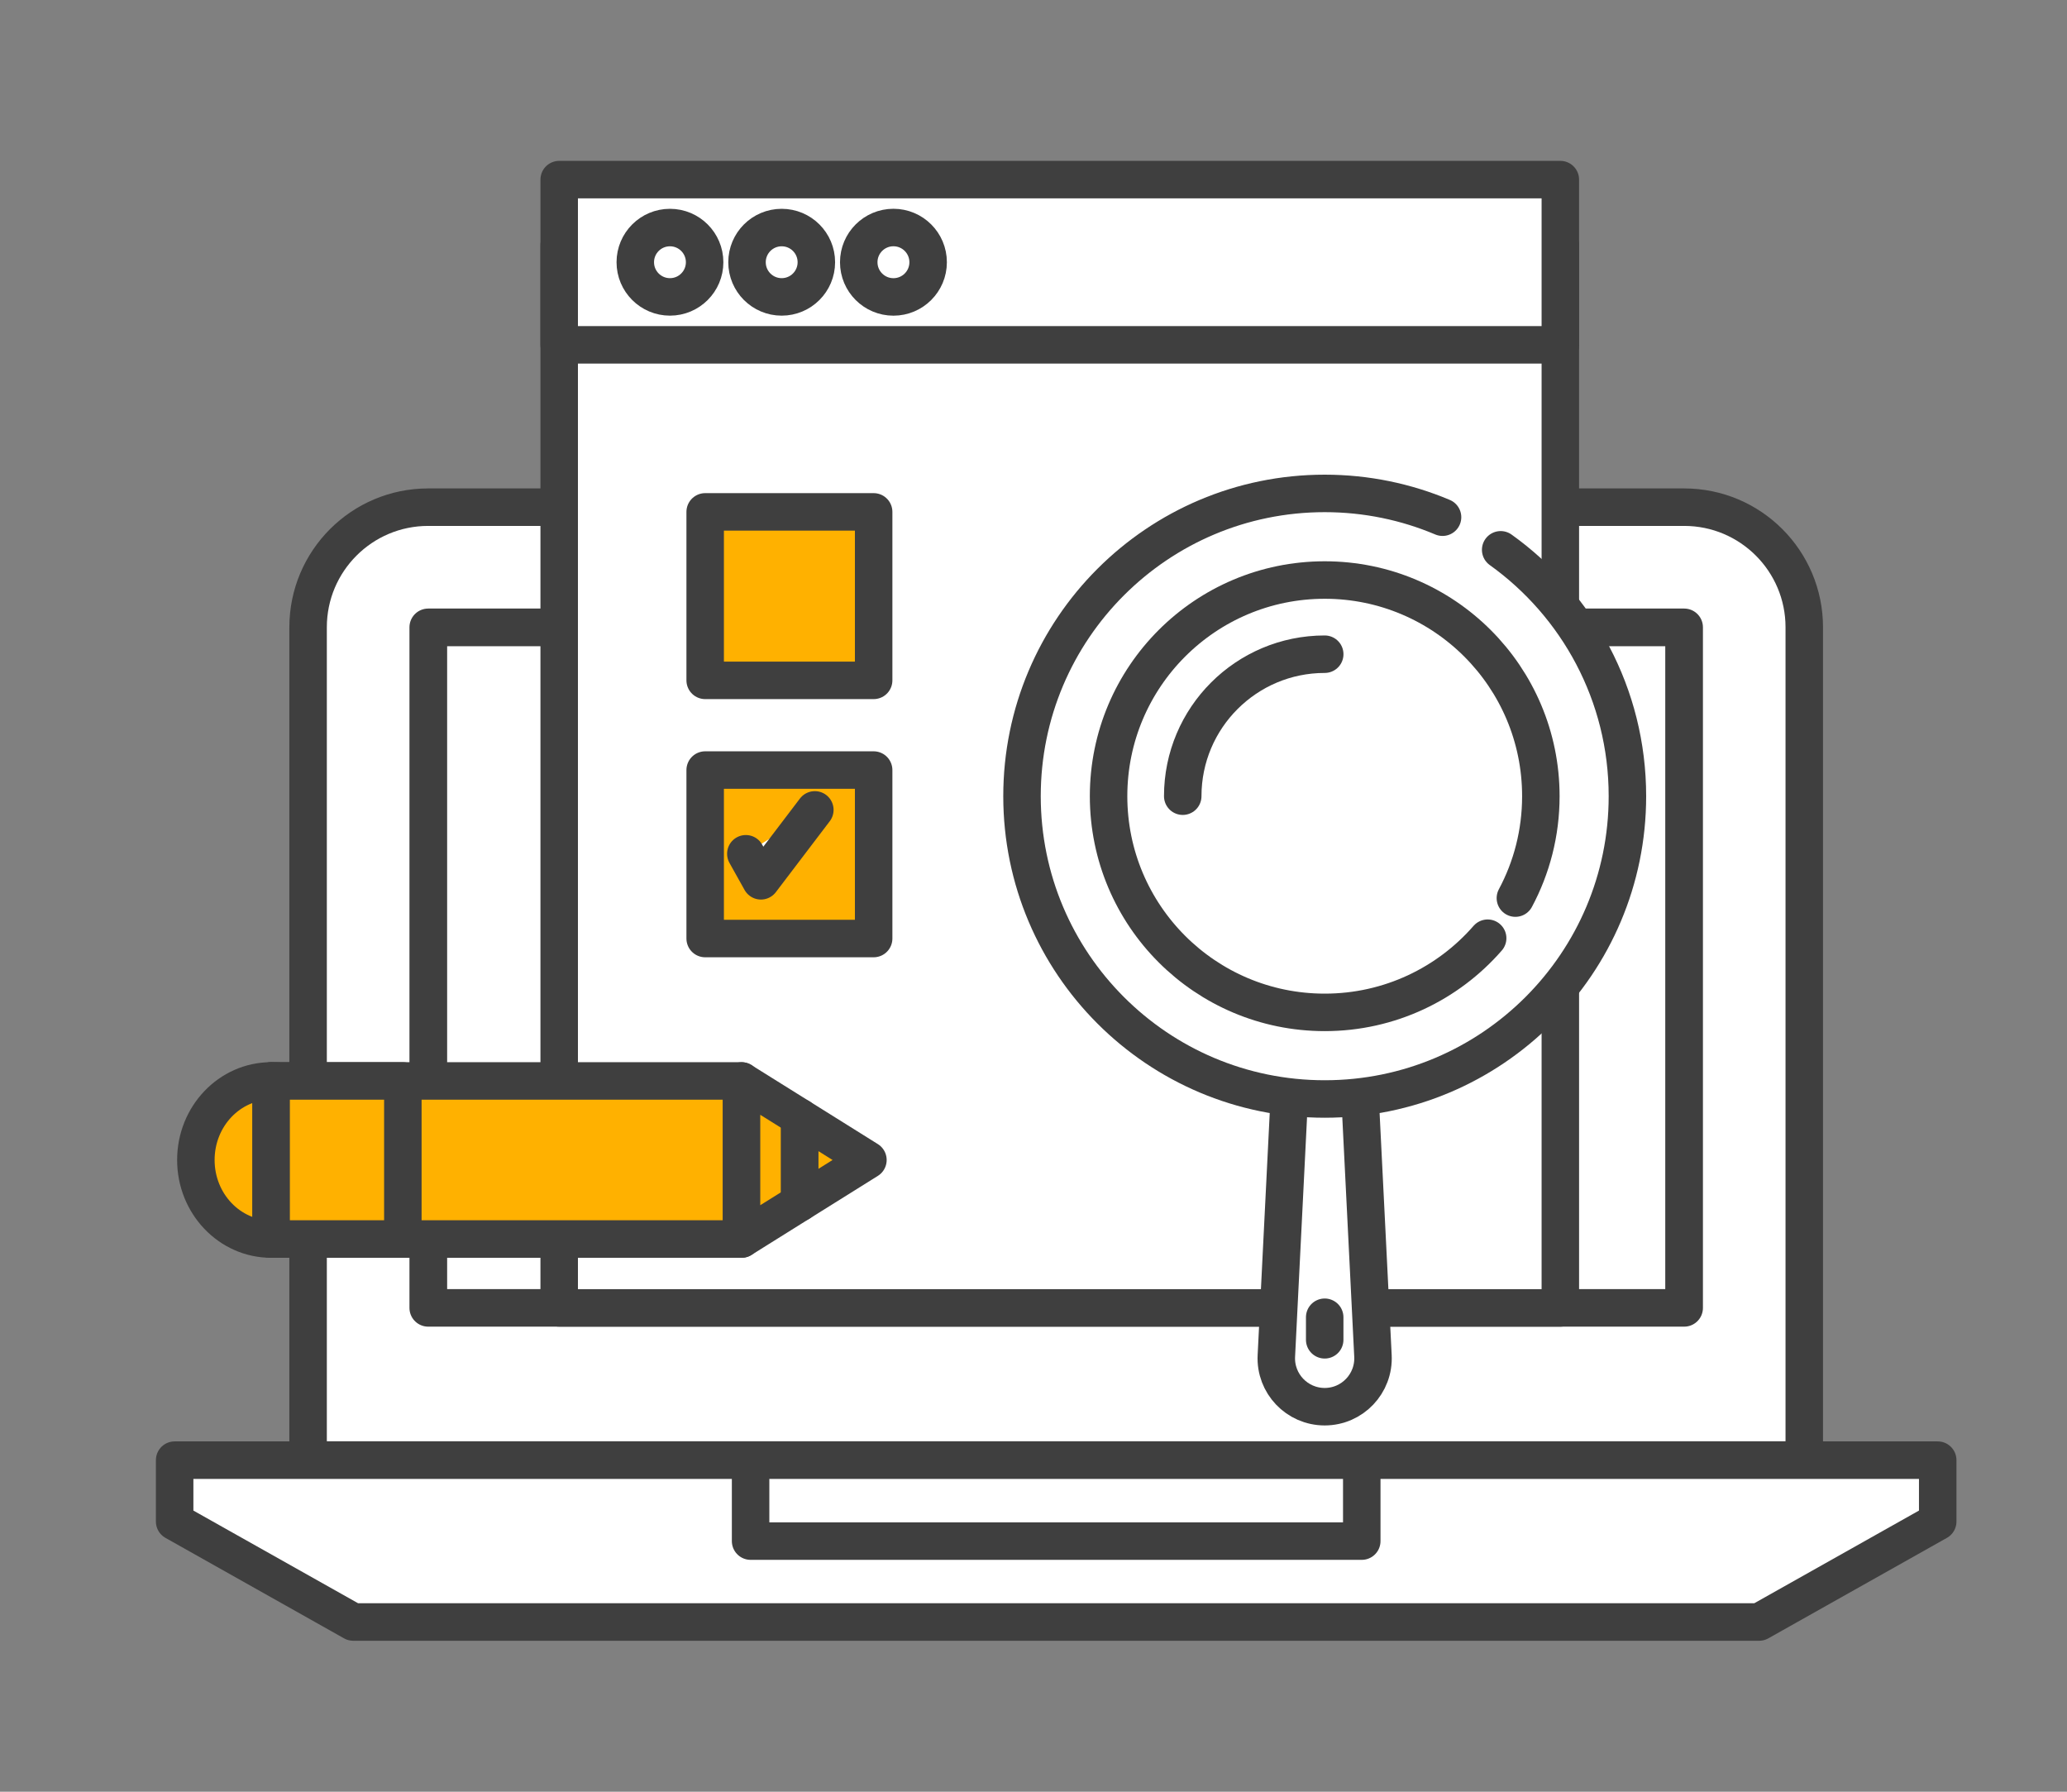 <?xml version="1.0" encoding="utf-8"?>
<!-- Generator: Adobe Illustrator 16.0.0, SVG Export Plug-In . SVG Version: 6.00 Build 0)  -->
<!DOCTYPE svg PUBLIC "-//W3C//DTD SVG 1.1//EN" "http://www.w3.org/Graphics/SVG/1.1/DTD/svg11.dtd">
<svg version="1.1" xmlns="http://www.w3.org/2000/svg" xmlns:xlink="http://www.w3.org/1999/xlink" x="0px" y="0px" width="75px"
	 height="65px" viewBox="0 0 75 65" enable-background="new 0 0 75 65" xml:space="preserve">
<rect x="0" y="0" width="75" height="65" fill="#808080" stroke="none"/>
<g id="Calque_6" display="none">
	<g display="inline">
		<g>
			
				<path fill="#FFFFFF" stroke="#3F3F3F" stroke-width="1.36" stroke-linecap="round" stroke-linejoin="round" stroke-miterlimit="10" d="
				M35.598,54.289H10.062c-1.346,0-2.438-1.092-2.438-2.438v-14.56c0-1.349,1.092-2.439,2.438-2.439h25.536
				c1.348,0,2.438,1.091,2.438,2.439v14.56C38.036,53.197,36.945,54.289,35.598,54.289z"/>
			
				<rect x="12.368" y="54.289" fill="#FFFFFF" stroke="#3F3F3F" stroke-width="1.36" stroke-linecap="round" stroke-linejoin="round" stroke-miterlimit="10" width="36.352" height="3.161"/>
		</g>
		
			<line fill="#FFFFFF" stroke="#3F3F3F" stroke-width="1.36" stroke-linecap="round" stroke-linejoin="round" stroke-miterlimit="10" x1="48.72" y1="57.45" x2="68.588" y2="57.45"/>
		
			<rect x="7.625" y="8.913" fill="#FFFFFF" stroke="#3F3F3F" stroke-width="1.36" stroke-linecap="round" stroke-linejoin="round" stroke-miterlimit="10" width="18.946" height="18.794"/>
		
			<rect x="7.625" y="8.913" fill="#FFFFFF" stroke="#3F3F3F" stroke-width="1.36" stroke-linecap="round" stroke-linejoin="round" stroke-miterlimit="10" width="18.946" height="4.181"/>
		<g>
			
				<line fill="#FFFFFF" stroke="#3F3F3F" stroke-width="1.36" stroke-linecap="round" stroke-linejoin="round" stroke-miterlimit="10" x1="9.905" y1="15.818" x2="15.744" y2="15.818"/>
			
				<line fill="#FFFFFF" stroke="#3F3F3F" stroke-width="1.36" stroke-linecap="round" stroke-linejoin="round" stroke-miterlimit="10" x1="9.905" y1="18.12" x2="20.302" y2="18.12"/>
			
				<line fill="#FFFFFF" stroke="#3F3F3F" stroke-width="1.36" stroke-linecap="round" stroke-linejoin="round" stroke-miterlimit="10" x1="18.452" y1="15.818" x2="20.302" y2="15.818"/>
			
				<line fill="#FFFFFF" stroke="#3F3F3F" stroke-width="1.36" stroke-linecap="round" stroke-linejoin="round" stroke-miterlimit="10" x1="22.439" y1="18.12" x2="24.291" y2="18.12"/>
		</g>
		
			<rect x="10.831" y="21.362" fill="#FFB100" stroke="#3F3F3F" stroke-width="1.36" stroke-linecap="round" stroke-linejoin="round" stroke-miterlimit="10" width="18.945" height="18.796"/>
		
			<rect x="10.831" y="21.362" fill="#FFFFFF" stroke="#3F3F3F" stroke-width="1.36" stroke-linecap="round" stroke-linejoin="round" stroke-miterlimit="10" width="18.945" height="4.181"/>
		<g>
			<g>
				
					<polyline fill="none" stroke="#3F3F3F" stroke-width="1.36" stroke-linecap="round" stroke-linejoin="round" stroke-miterlimit="10" points="
					16.042,35.278 13.202,32.498 16.042,29.717 				"/>
				
					<polyline fill="none" stroke="#3F3F3F" stroke-width="1.36" stroke-linecap="round" stroke-linejoin="round" stroke-miterlimit="10" points="
					24.563,29.717 27.402,32.498 24.563,35.278 				"/>
			</g>
			
				<line fill="none" stroke="#3F3F3F" stroke-width="1.36" stroke-linecap="round" stroke-linejoin="round" stroke-miterlimit="10" x1="18.078" y1="37.705" x2="22.527" y2="28.029"/>
		</g>
		<g>
			
				<path fill="#FFFFFF" stroke="#3F3F3F" stroke-width="1.36" stroke-linecap="round" stroke-linejoin="round" stroke-miterlimit="10" d="
				M64.93,42.41v9.904c0,1.25-1.014,2.264-2.265,2.264H38.053c-1.251,0-2.266-1.014-2.266-2.264V23.18v-3.533V8.406
				c0-1.251,1.014-2.266,2.266-2.266h24.612c1.251,0,2.265,1.015,2.265,2.266v29.853V42.41z"/>
			<g>
				
					<path fill="#FFFFFF" stroke="#3F3F3F" stroke-width="1.36" stroke-linecap="round" stroke-linejoin="round" stroke-miterlimit="10" d="
					M60.75,48.69H39.969c-0.674,0-1.22-0.546-1.22-1.22V10.744c0-0.672,0.546-1.219,1.22-1.219H60.75
					c0.672,0,1.218,0.546,1.218,1.219v36.727C61.968,48.145,61.422,48.69,60.75,48.69z"/>
				
					<rect x="38.749" y="13.385" fill="#FFFFFF" stroke="#3F3F3F" stroke-width="1.36" stroke-linecap="round" stroke-linejoin="round" stroke-miterlimit="10" width="23.219" height="31.446"/>
			</g>
			<g>
				<g>
					
						<line fill="#FFFFFF" stroke="#3F3F3F" stroke-width="1.36" stroke-linecap="round" stroke-linejoin="round" stroke-miterlimit="10" x1="45.262" y1="7.833" x2="50.782" y2="7.833"/>
				</g>
				
					<line fill="#FFFFFF" stroke="#3F3F3F" stroke-width="1.36" stroke-linecap="round" stroke-linejoin="round" stroke-miterlimit="10" x1="54.038" y1="7.833" x2="55.456" y2="7.833"/>
			</g>
			
				<line fill="#FFFFFF" stroke="#3F3F3F" stroke-width="1.36" stroke-linecap="round" stroke-linejoin="round" stroke-miterlimit="10" x1="48.002" y1="51.772" x2="52.717" y2="51.772"/>
		</g>
	</g>
</g>
<g id="Calque_3" display="none">
	<g display="inline">
		
			<polygon fill="#FFFFFF" stroke="#3F3F3F" stroke-width="1.36" stroke-linecap="round" stroke-linejoin="round" stroke-miterlimit="10" points="
			70.85,54.816 5.257,54.816 4.288,49.937 71.817,49.937 		"/>
		
			<polygon fill="#FFFFFF" stroke="#3F3F3F" stroke-width="1.36" stroke-linecap="round" stroke-linejoin="round" stroke-miterlimit="10" points="
			67.099,49.937 9.007,49.937 5.86,9.071 70.244,9.071 		"/>
		
			<polygon fill="#FFFFFF" stroke="#3F3F3F" stroke-width="1.36" stroke-linecap="round" stroke-linejoin="round" stroke-miterlimit="10" points="
			63.025,49.937 13.077,49.937 10.374,13.137 65.731,13.137 		"/>
		<g>
			<g>
				<g>
					
						<path fill="#FFB100" stroke="#3F3F3F" stroke-width="1.36" stroke-linecap="round" stroke-linejoin="round" stroke-miterlimit="10" d="
						M34.389,17.685l4.339,16.328c0,0,8.427,0.953,11.852,4.379l2.257-2.259l2.259-2.257c-3.426-3.425-4.38-11.853-4.38-11.853
						L34.389,17.685z"/>
					
						<path fill="#FFB100" stroke="#3F3F3F" stroke-width="1.36" stroke-linecap="round" stroke-linejoin="round" stroke-miterlimit="10" d="
						M45.854,25.827c0.922,0.92,0.922,2.407,0,3.324c-0.916,0.921-2.406,0.921-3.323,0c-0.917-0.917-0.917-2.404,0-3.324
						C43.449,24.91,44.938,24.91,45.854,25.827z"/>
					
						<line fill="#FFB100" stroke="#3F3F3F" stroke-width="1.36" stroke-linecap="round" stroke-linejoin="round" stroke-miterlimit="10" x1="34.389" y1="17.685" x2="42.532" y2="25.827"/>
				</g>
				
					<rect x="49.063" y="35.137" transform="matrix(0.707 -0.707 0.707 0.707 -10.31 48.471)" fill="#FFFFFF" stroke="#3F3F3F" stroke-width="1.36" stroke-linecap="round" stroke-linejoin="round" stroke-miterlimit="10" width="8.655" height="3.105"/>
			</g>
			
				<path fill="#FFFFFF" stroke="#3F3F3F" stroke-width="1.36" stroke-linecap="round" stroke-linejoin="round" stroke-miterlimit="10" d="
				M34.389,45.388c-7.65,0-13.852-6.199-13.852-13.852c0-7.648,6.202-13.851,13.852-13.851"/>
			
				<rect x="18.555" y="29.557" fill="#FFFFFF" stroke="#3F3F3F" stroke-width="1.36" stroke-linecap="round" stroke-linejoin="round" stroke-miterlimit="10" width="3.964" height="3.962"/>
			
				<rect x="27.462" y="29.557" fill="#FFFFFF" stroke="#3F3F3F" stroke-width="1.36" stroke-linecap="round" stroke-linejoin="round" stroke-miterlimit="10" width="3.962" height="3.962"/>
			<g>
				
					<rect x="32.406" y="43.408" fill="#FFFFFF" stroke="#3F3F3F" stroke-width="1.36" stroke-linecap="round" stroke-linejoin="round" stroke-miterlimit="10" width="3.965" height="3.96"/>
				
					<rect x="32.406" y="15.706" fill="#FFFFFF" stroke="#3F3F3F" stroke-width="1.36" stroke-linecap="round" stroke-linejoin="round" stroke-miterlimit="10" width="3.965" height="3.961"/>
			</g>
		</g>
	</g>
</g>
<g id="Calque_7">
	<g>
		<g>
			<g>
				<g>
					
						<polygon fill="#FFFFFF" stroke="#3F3F3F" stroke-width="1.36" stroke-linecap="round" stroke-linejoin="round" stroke-miterlimit="10" points="
						61.109,22.757 61.109,47.448 15.537,47.448 15.537,22.757 61.109,22.757 					"/>
					
						<path fill="#FFFFFF" stroke="#3F3F3F" stroke-width="1.36" stroke-linecap="round" stroke-linejoin="round" stroke-miterlimit="10" d="
						M61.109,18.399H15.537c-2.407,0-4.358,1.951-4.358,4.358v30.209h54.288V22.757C65.467,20.35,63.517,18.399,61.109,18.399z
						 M15.537,47.448V22.757h45.573v24.691H15.537z"/>
				</g>
				
					<polygon fill="#FFFFFF" stroke="#3F3F3F" stroke-width="1.36" stroke-linecap="round" stroke-linejoin="round" stroke-miterlimit="10" points="
					6.337,52.971 6.337,55.198 12.816,58.843 63.83,58.843 70.309,55.198 70.309,52.971 				"/>
			</g>
			
				<rect x="27.235" y="52.971" fill="#FFFFFF" stroke="#3F3F3F" stroke-width="1.36" stroke-linecap="round" stroke-linejoin="round" stroke-miterlimit="10" width="22.176" height="2.937"/>
		</g>
		<g>
			
				<rect x="20.29" y="8.894" fill="#FFFFFF" stroke="#3F3F3F" stroke-width="1.36" stroke-linecap="round" stroke-linejoin="round" stroke-miterlimit="10" width="36.326" height="38.554"/>
			<g>
				
					<rect x="20.29" y="6.516" fill="#FFFFFF" stroke="#3F3F3F" stroke-width="1.36" stroke-linecap="round" stroke-linejoin="round" stroke-miterlimit="10" width="36.326" height="5.994"/>
				<g>
					
						<circle fill="#FFFFFF" stroke="#3F3F3F" stroke-width="1.36" stroke-linecap="round" stroke-linejoin="round" stroke-miterlimit="10" cx="24.309" cy="9.513" r="1.258"/>
					
						<circle fill="#FFFFFF" stroke="#3F3F3F" stroke-width="1.36" stroke-linecap="round" stroke-linejoin="round" stroke-miterlimit="10" cx="28.363" cy="9.513" r="1.258"/>
					
						<circle fill="#FFFFFF" stroke="#3F3F3F" stroke-width="1.36" stroke-linecap="round" stroke-linejoin="round" stroke-miterlimit="10" cx="32.418" cy="9.513" r="1.259"/>
				</g>
			</g>
		</g>
		<g>
			<g>
				
					<path fill="#FFFFFF" stroke="#3F3F3F" stroke-width="1.36" stroke-linecap="round" stroke-linejoin="round" stroke-miterlimit="10" d="
					M48.066,51.032L48.066,51.032c-1.005,0-1.805-0.841-1.754-1.844l0.83-16.608h1.846l0.829,16.608
					C49.868,50.191,49.069,51.032,48.066,51.032z"/>
				<g>
					<g>
						
							<path fill="#FFFFFF" stroke="#3F3F3F" stroke-width="1.36" stroke-linecap="round" stroke-linejoin="round" stroke-miterlimit="10" d="
							M54.451,19.946c2.783,1.993,4.599,5.254,4.599,8.938c0,6.065-4.919,10.985-10.983,10.985c-6.067,0-10.984-4.919-10.984-10.985
							c0-6.066,4.917-10.984,10.984-10.984c1.516,0,2.96,0.308,4.275,0.863"/>
						
							<path fill="#FFFFFF" stroke="#3F3F3F" stroke-width="1.36" stroke-linecap="round" stroke-linejoin="round" stroke-miterlimit="10" d="
							M53.979,34.036c-1.437,1.649-3.554,2.691-5.912,2.691c-4.333,0-7.843-3.512-7.843-7.843c0-4.331,3.51-7.842,7.843-7.842
							c4.33,0,7.842,3.511,7.842,7.842c0,1.337-0.334,2.596-0.924,3.697"/>
					</g>
					
						<path fill="#FFFFFF" stroke="#3F3F3F" stroke-width="1.36" stroke-linecap="round" stroke-linejoin="round" stroke-miterlimit="10" d="
						M42.915,28.884c0-2.845,2.306-5.151,5.152-5.151"/>
				</g>
			</g>
			
				<line fill="#FFFFFF" stroke="#3F3F3F" stroke-width="1.36" stroke-linecap="round" stroke-linejoin="round" stroke-miterlimit="10" x1="48.066" y1="47.787" x2="48.066" y2="48.605"/>
		</g>
		<g>
			<g>
				
					<ellipse fill="#FFB100" stroke="#3F3F3F" stroke-width="1.36" stroke-linecap="round" stroke-linejoin="round" stroke-miterlimit="10" cx="9.838" cy="42.082" rx="2.731" ry="2.868"/>
				
					<rect x="9.838" y="39.214" fill="#FFB100" stroke="#3F3F3F" stroke-width="1.36" stroke-linecap="round" stroke-linejoin="round" stroke-miterlimit="10" width="17.07" height="5.735"/>
				
					<polygon fill="#FFB100" stroke="#3F3F3F" stroke-width="1.36" stroke-linecap="round" stroke-linejoin="round" stroke-miterlimit="10" points="
					26.906,44.95 26.906,39.216 29.018,40.535 29.018,43.629 				"/>
				
					<rect x="9.838" y="39.214" fill="#FFB100" stroke="#3F3F3F" stroke-width="1.36" stroke-linecap="round" stroke-linejoin="round" stroke-miterlimit="10" width="4.779" height="5.735"/>
			</g>
			
				<polygon fill="#FFB100" stroke="#3F3F3F" stroke-width="1.36" stroke-linecap="round" stroke-linejoin="round" stroke-miterlimit="10" points="
				29.018,43.629 29.018,40.535 31.492,42.082 			"/>
		</g>
		
			<rect x="25.587" y="18.57" fill="#FFB100" stroke="#3F3F3F" stroke-width="1.36" stroke-linecap="round" stroke-linejoin="round" stroke-miterlimit="10" width="6.113" height="6.112"/>
		
			<rect x="25.587" y="27.936" fill="#FFB100" stroke="#3F3F3F" stroke-width="1.36" stroke-linecap="round" stroke-linejoin="round" stroke-miterlimit="10" width="6.113" height="6.112"/>
		
			<polyline fill="#FFFFFF" stroke="#3F3F3F" stroke-width="1.36" stroke-linecap="round" stroke-linejoin="round" stroke-miterlimit="10" points="
			27.062,30.973 27.61,31.954 29.566,29.381 		"/>
	</g>
</g>
<g id="Calque_1" display="none">
	<polygon display="inline" fill="#FFB100" points="62.691,51 13.562,51 9.876,46.771 9.701,42.467 66.99,42.682 65.763,47.675 	"/>
	<g display="inline">
		
			<path fill="none" stroke="#3F3F3F" stroke-width="1.36" stroke-linecap="round" stroke-linejoin="round" stroke-miterlimit="10" d="
			M60.748,50.406H15.306c-3.273,0-5.927-2.654-5.927-5.928V12.866c0-3.272,2.654-5.926,5.927-5.926h45.442
			c3.273,0,5.928,2.654,5.928,5.926v31.613C66.676,47.752,64.021,50.406,60.748,50.406z"/>
		
			<line fill="#FFFFFF" stroke="#3F3F3F" stroke-width="1.36" stroke-linecap="round" stroke-linejoin="round" stroke-miterlimit="10" x1="9.379" y1="13.854" x2="66.676" y2="13.854"/>
		
			<line fill="#FFFFFF" stroke="#3F3F3F" stroke-width="1.36" stroke-linecap="round" stroke-linejoin="round" stroke-miterlimit="10" x1="9.379" y1="42.503" x2="66.676" y2="42.503"/>
		
			<line fill="#FFFFFF" stroke="#3F3F3F" stroke-width="1.36" stroke-linecap="round" stroke-linejoin="round" stroke-miterlimit="10" x1="40.003" y1="46.454" x2="36.052" y2="46.454"/>
		
			<line fill="#FFFFFF" stroke="#3F3F3F" stroke-width="1.36" stroke-linecap="round" stroke-linejoin="round" stroke-miterlimit="10" x1="14.318" y1="18.794" x2="20.246" y2="18.794"/>
		
			<line fill="#FFFFFF" stroke="#3F3F3F" stroke-width="1.36" stroke-linecap="round" stroke-linejoin="round" stroke-miterlimit="10" x1="25.185" y1="18.794" x2="30.124" y2="18.794"/>
		
			<line fill="#FFFFFF" stroke="#3F3F3F" stroke-width="1.36" stroke-linecap="round" stroke-linejoin="round" stroke-miterlimit="10" x1="36.052" y1="18.794" x2="40.991" y2="18.794"/>
		
			<line fill="#FFFFFF" stroke="#3F3F3F" stroke-width="1.36" stroke-linecap="round" stroke-linejoin="round" stroke-miterlimit="10" x1="45.932" y1="18.794" x2="50.871" y2="18.794"/>
		
			<line fill="#FFFFFF" stroke="#3F3F3F" stroke-width="1.36" stroke-linecap="round" stroke-linejoin="round" stroke-miterlimit="10" x1="55.809" y1="18.794" x2="60.748" y2="18.794"/>
		
			<line fill="#FFFFFF" stroke="#3F3F3F" stroke-width="1.36" stroke-linecap="round" stroke-linejoin="round" stroke-miterlimit="10" x1="60.748" y1="25.709" x2="50.871" y2="25.709"/>
		
			<line fill="#FFFFFF" stroke="#3F3F3F" stroke-width="1.36" stroke-linecap="round" stroke-linejoin="round" stroke-miterlimit="10" x1="60.729" y1="30.648" x2="50.849" y2="30.648"/>
		
			<line fill="#FFFFFF" stroke="#3F3F3F" stroke-width="1.36" stroke-linecap="round" stroke-linejoin="round" stroke-miterlimit="10" x1="60.729" y1="34.6" x2="50.849" y2="34.6"/>
		
			<path fill="#FFFFFF" stroke="#3F3F3F" stroke-width="1.36" stroke-linecap="round" stroke-linejoin="round" stroke-miterlimit="10" d="
			M14.318,38.552l6.598-8.063c1.185-1.45,3.401-1.45,4.587,0l6.597,8.063"/>
		
			<path fill="#FFFFFF" stroke="#3F3F3F" stroke-width="1.36" stroke-linecap="round" stroke-linejoin="round" stroke-miterlimit="10" d="
			M33.088,34.6l3.832-3.832c1.157-1.156,3.035-1.156,4.19,0l3.833,3.832"/>
		
			<circle fill="#FFB100" stroke="#3F3F3F" stroke-width="1.36" stroke-linecap="round" stroke-linejoin="round" stroke-miterlimit="10" cx="31.113" cy="25.709" r="2.964"/>
		
			<line fill="#FFFFFF" stroke="#3F3F3F" stroke-width="1.36" stroke-linecap="round" stroke-linejoin="round" stroke-miterlimit="10" x1="31.113" y1="50.406" x2="28.149" y2="58.309"/>
		
			<line fill="#FFFFFF" stroke="#3F3F3F" stroke-width="1.36" stroke-linecap="round" stroke-linejoin="round" stroke-miterlimit="10" x1="44.943" y1="50.406" x2="47.906" y2="58.309"/>
		
			<line fill="#FFFFFF" stroke="#3F3F3F" stroke-width="1.36" stroke-linecap="round" stroke-linejoin="round" stroke-miterlimit="10" x1="17.282" y1="58.309" x2="38.028" y2="58.309"/>
		
			<line fill="#FFFFFF" stroke="#3F3F3F" stroke-width="1.36" stroke-linecap="round" stroke-linejoin="round" stroke-miterlimit="10" x1="58.772" y1="58.309" x2="38.028" y2="58.309"/>
	</g>
</g>
</svg>
